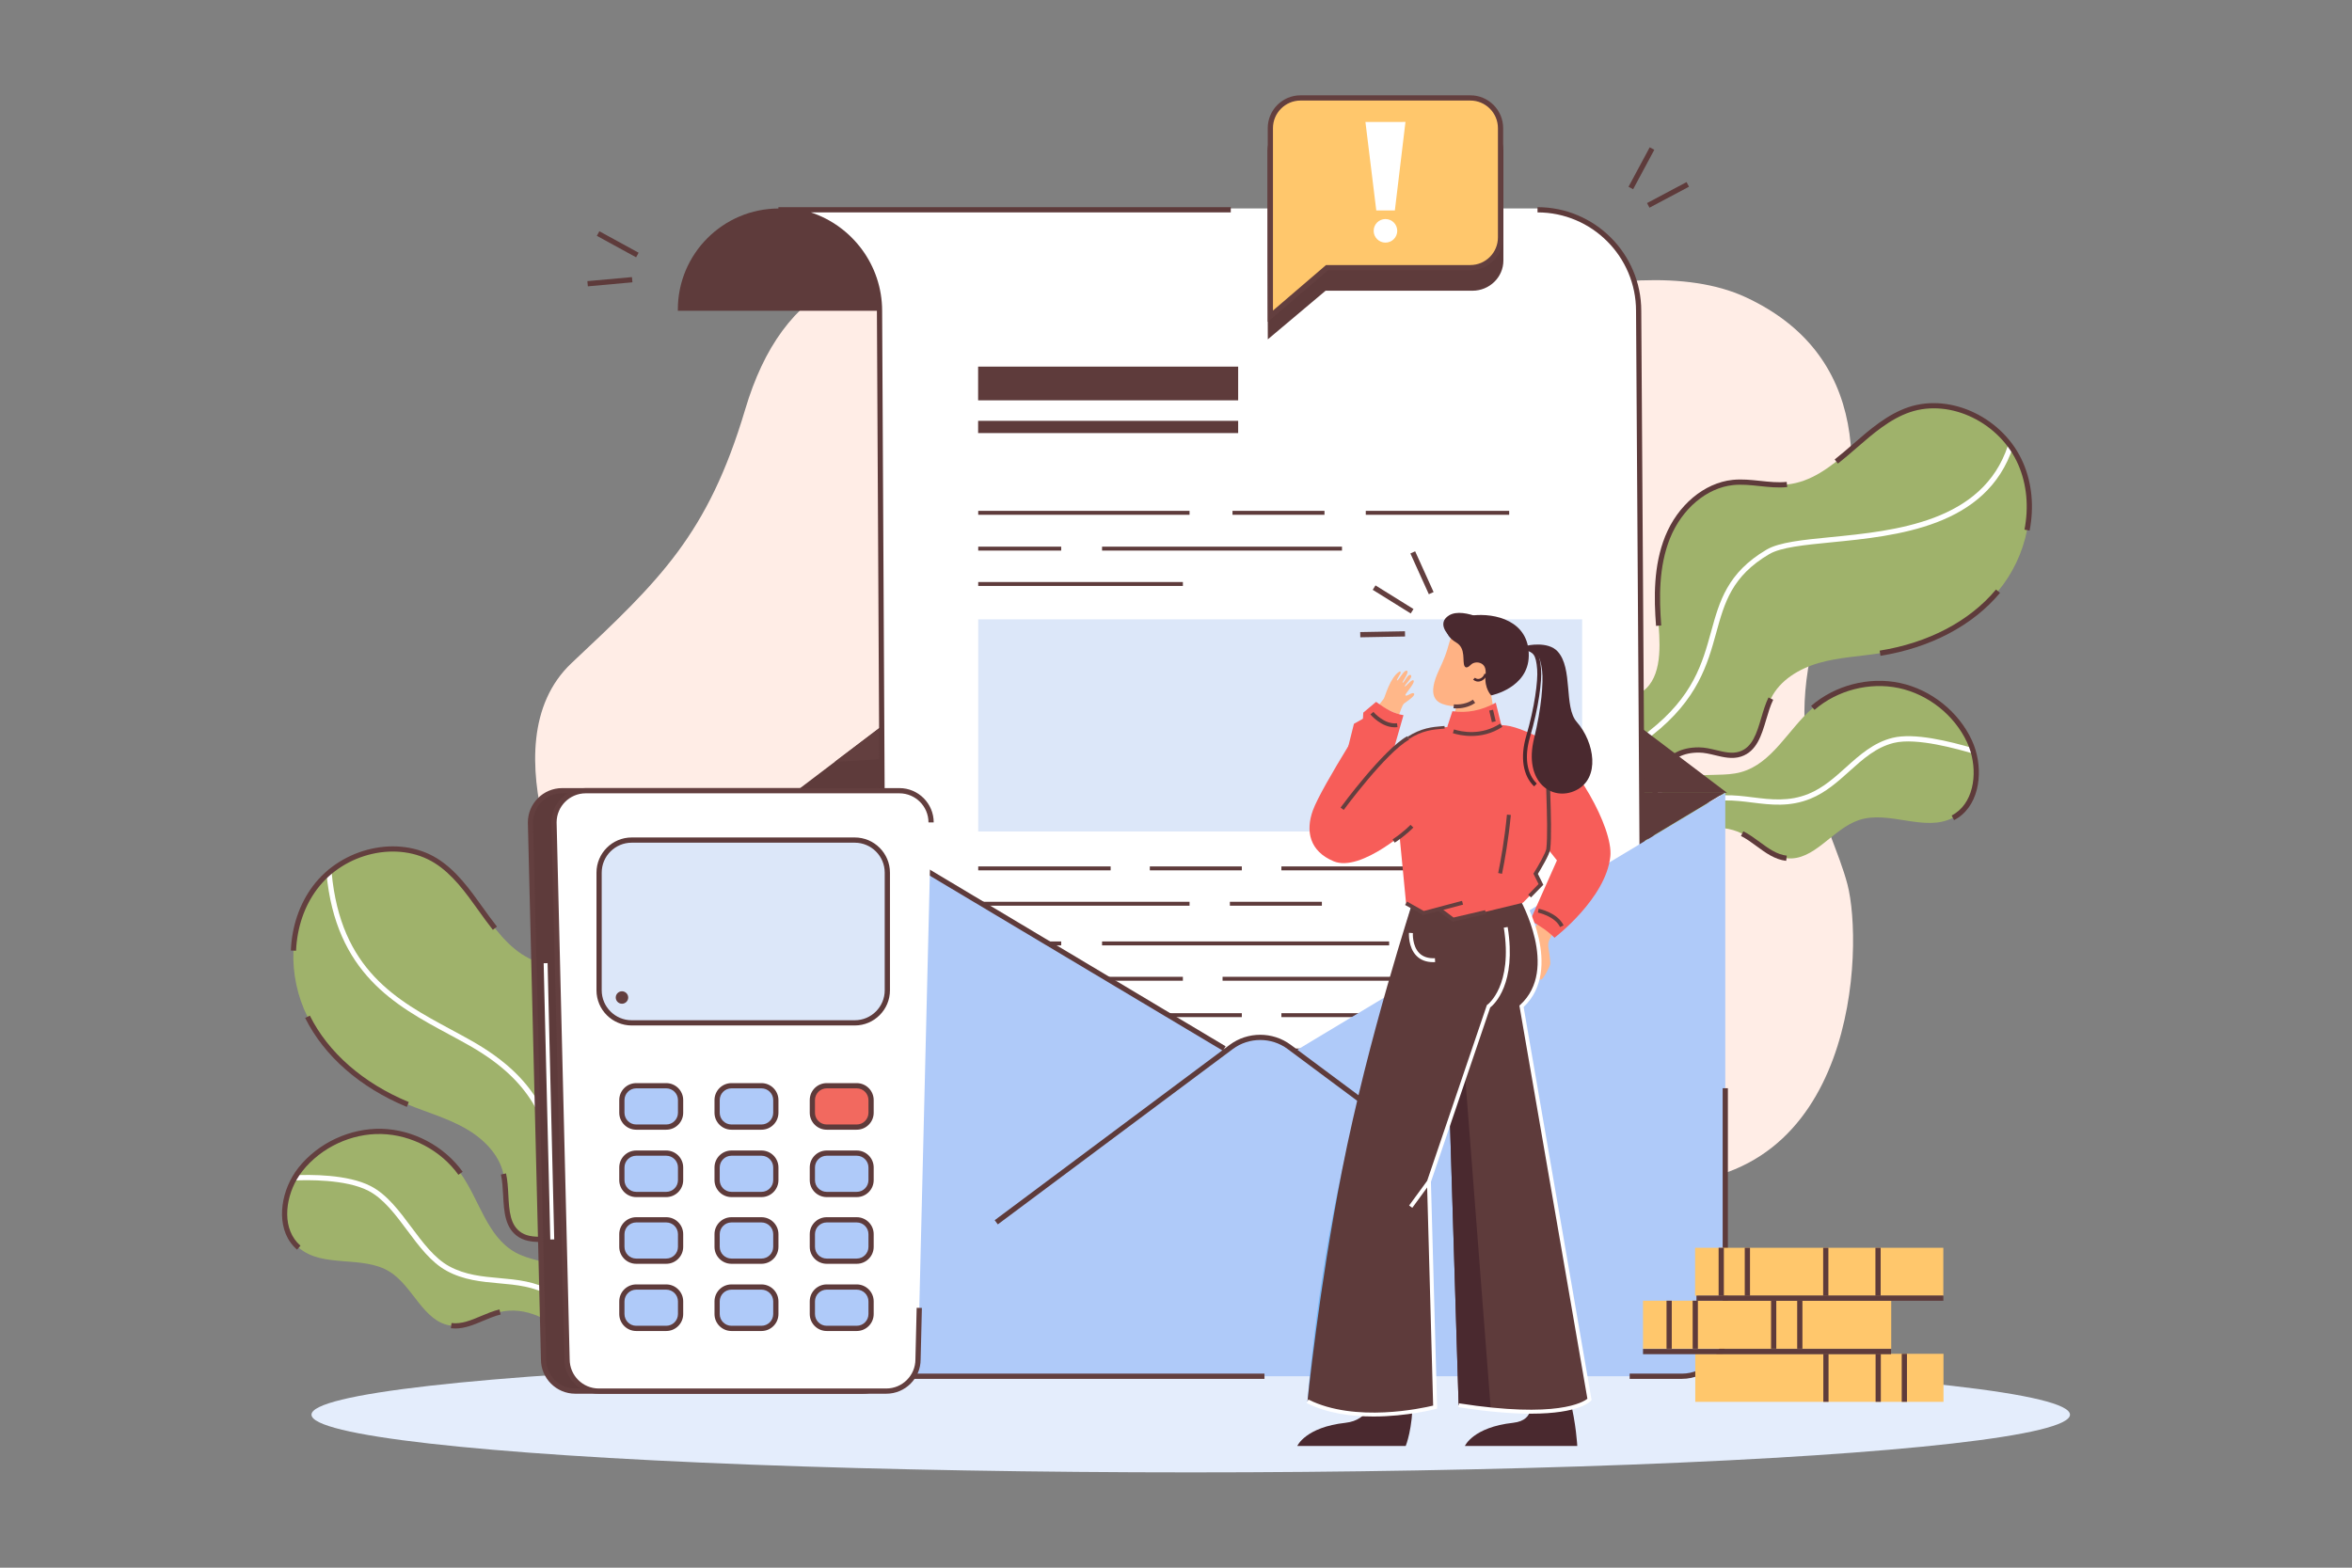 <?xml version="1.0" encoding="UTF-8" standalone="no"?>
<!DOCTYPE svg PUBLIC "-//W3C//DTD SVG 1.1//EN" "http://www.w3.org/Graphics/SVG/1.1/DTD/svg11.dtd">
<svg width="100%" height="100%" viewBox="0 0 900 600" version="1.1" xmlns="http://www.w3.org/2000/svg" xmlns:xlink="http://www.w3.org/1999/xlink" xml:space="preserve" xmlns:serif="http://www.serif.com/" style="fill-rule:evenodd;clip-rule:evenodd;stroke-linejoin:round;stroke-miterlimit:2;">
    <rect x="0" y="0" width="900" height="600" fill="#808080" stroke="none"/>
    <g id="Layer_2">
        <rect x="0" y="0" width="900" height="600" style="fill:white;fill-opacity:0;"/>
    </g>
    <g id="Layer_1">
        <g>
            <path d="M222.852,353.809C222.852,353.809 185.065,285.383 218.767,253.724C252.469,222.064 270.852,204.703 285.15,156.703C299.448,108.703 331.108,93.384 394.427,98.49C457.746,103.596 535.363,130.15 535.363,130.15C535.363,130.15 622.171,92.363 668.129,113.81C714.087,135.257 716.129,181.214 697.746,233.299C679.363,285.384 700.81,315.001 706.937,338.49C713.065,361.979 711.022,454.916 632.384,452.873C553.746,450.83 223.873,357.894 223.873,357.894L222.852,353.809Z" style="fill:rgb(255,237,230);fill-rule:nonzero;"/>
            <g>
                <g>
                    <g>
                        <g>
                            <g>
                                <path d="M234.018,514.303L220.718,516.734C220.35,516.11 219.974,515.498 219.581,514.909C219.011,514.068 218.404,513.254 217.748,512.499C211.231,504.988 201.023,499.86 191.345,502.138C184.981,503.637 179.137,508.151 172.66,507.363C162.055,506.069 158.153,492.347 149.081,486.706C138.749,480.289 123.524,485.482 114.324,477.526C106.957,471.147 107.742,459.424 112.753,450.803C113.433,449.632 114.187,448.528 115.005,447.494C122.363,438.25 134.182,432.725 145.998,433.025C157.814,433.325 169.342,439.442 176.222,449.051C183.484,459.191 186.336,473.348 197.265,479.361C202.544,482.269 208.867,482.658 214.379,485.117C219.118,487.239 223.613,491.755 227.16,497.368C230.026,501.866 232.279,507.076 233.578,512.348C233.739,513.002 233.889,513.656 234.018,514.303Z" style="fill:rgb(159,178,107);fill-rule:nonzero;"/>
                            </g>
                        </g>
                    </g>
                    <g>
                        <g>
                            <g>
                                <path d="M229.725,515.442C229.367,514.841 228.998,514.242 228.612,513.655C227.459,511.859 226.193,510.105 224.844,508.434C220.69,503.291 215.846,499.095 210.446,495.963C204.222,492.352 197.734,491.769 190.865,491.15C184.252,490.556 177.414,489.942 170.903,486.377C164.912,483.106 160.292,476.899 155.823,470.898C151.377,464.924 146.778,458.749 140.968,455.75C132.266,451.25 117.21,451.59 112.801,451.802L112.705,449.804C118.517,449.528 132.992,449.374 141.886,453.973C148.107,457.183 152.845,463.548 157.428,469.703C161.768,475.532 166.256,481.56 171.864,484.622C178.01,487.987 184.636,488.583 191.045,489.159C197.829,489.768 204.844,490.399 211.451,494.232C217.063,497.488 222.093,501.843 226.402,507.177C227.797,508.904 229.105,510.716 230.291,512.564C230.687,513.165 231.071,513.79 231.445,514.417L229.725,515.442Z" style="fill:white;fill-rule:nonzero;"/>
                            </g>
                        </g>
                    </g>
                    <g>
                        <g>
                            <g>
                                <path d="M240.907,432.145C237.975,441.241 235.027,452.697 242.091,459.142C244.993,461.783 249.034,462.864 252.021,465.419C257.092,469.748 257.973,477.404 256.424,483.888C254.501,491.945 251.35,501.121 248.246,509.669C247.973,510.4 247.71,511.129 247.445,511.849L224.456,516.051C224.514,515.369 224.591,514.674 224.677,513.977C224.934,511.988 225.266,509.915 225.623,507.806C226.194,504.367 226.806,500.82 227.161,497.369C228.211,487.042 226.877,477.628 214.827,474.83C209.635,473.624 203.691,475.473 199.139,472.706C191.954,468.326 194.493,457.524 192.658,449.32C190.946,441.622 184.755,435.618 177.888,431.749C171.011,427.883 163.338,425.727 156.048,422.719C139.992,416.078 125.39,404.708 117.667,389.153C109.934,373.6 110.11,353.653 120.507,339.737C130.894,325.822 152.065,320.234 166.799,329.435C182.531,339.256 188.188,362.081 205.7,368.181C212.247,370.461 219.513,369.946 226.043,372.249C236.815,376.064 243.746,387.179 245.436,398.479C247.117,409.784 244.398,421.27 240.907,432.145Z" style="fill:rgb(159,178,107);fill-rule:nonzero;"/>
                            </g>
                        </g>
                    </g>
                    <g>
                        <g>
                            <g>
                                <path d="M234.08,514.11L234.075,512.081C234.044,509.166 234.242,506.129 234.45,502.914C235.094,492.986 235.759,482.722 229.294,476.816C217.771,466.293 214.864,454.976 212.053,444.033C208.3,429.424 204.42,414.317 179.739,400.242C177.111,398.743 174.349,397.255 171.678,395.815C151.413,384.897 128.445,372.522 124.913,334.116L126.904,333.932C130.338,371.271 151.836,382.853 172.626,394.054C175.308,395.499 178.081,396.992 180.73,398.503C206.145,412.998 210.133,428.523 213.989,443.535C216.853,454.684 219.559,465.217 230.642,475.339C237.816,481.892 237.119,492.644 236.445,503.042C236.239,506.219 236.045,509.22 236.074,512.065L236.079,514.107L234.08,514.11Z" style="fill:white;fill-rule:nonzero;"/>
                            </g>
                        </g>
                    </g>
                    <g>
                        <g>
                            <g>
                                <path d="M155.666,423.645C137.819,416.263 124.006,404.172 116.772,389.6L118.563,388.711C125.583,402.849 139.031,414.599 156.431,421.797L155.666,423.645Z" style="fill:rgb(99,63,63);fill-rule:nonzero;"/>
                            </g>
                        </g>
                    </g>
                    <g>
                        <g>
                            <g>
                                <path d="M223.347,517.269L223.459,515.964C223.519,515.271 223.596,514.564 223.683,513.855C223.967,511.658 224.341,509.38 224.636,507.639L224.784,506.744C225.305,503.619 225.843,500.387 226.165,497.267C227.087,488.198 226.435,478.553 214.6,475.804C212.644,475.35 210.489,475.358 208.4,475.358C205.049,475.372 201.597,475.372 198.619,473.561C193.207,470.262 192.86,463.76 192.524,457.472C192.38,454.78 192.232,451.996 191.681,449.539L193.633,449.101C194.219,451.722 194.372,454.59 194.521,457.364C194.843,463.401 195.148,469.102 199.659,471.852C202.156,473.37 205.188,473.377 208.396,473.357C210.597,473.359 212.871,473.348 215.052,473.856C228.476,476.974 229.106,488.114 228.154,497.47C227.826,500.653 227.282,503.916 226.757,507.072L226.608,507.969C226.316,509.694 225.946,511.947 225.667,514.104C225.637,514.345 225.609,514.586 225.582,514.827L246.702,510.967L247.308,509.319C250.047,501.777 253.45,492.036 255.45,483.656C256.793,478.037 256.426,470.495 251.37,466.179C250.008,465.015 248.412,464.175 246.723,463.285C244.896,462.324 243.008,461.33 241.416,459.881L242.763,458.402C244.165,459.678 245.861,460.571 247.655,461.515C249.367,462.416 251.138,463.348 252.67,464.658C258.411,469.559 258.876,477.925 257.396,484.12C255.373,492.598 251.946,502.409 249.186,510.01L248.186,512.729L223.347,517.269Z" style="fill:rgb(99,63,63);fill-rule:nonzero;"/>
                            </g>
                        </g>
                    </g>
                    <g>
                        <g>
                            <g>
                                <path d="M241.859,432.451L239.955,431.84C243.143,421.912 246.169,410.203 244.449,398.63C242.646,386.571 235.292,376.587 225.712,373.194C222.533,372.073 219.062,371.626 215.706,371.194C212.277,370.753 208.731,370.297 205.375,369.128L206.032,367.239C209.193,368.34 212.634,368.782 215.961,369.211C219.421,369.656 222.999,370.116 226.379,371.309C236.648,374.946 244.517,385.554 246.428,398.335C248.207,410.316 245.117,422.305 241.859,432.451Z" style="fill:rgb(99,63,63);fill-rule:nonzero;"/>
                            </g>
                        </g>
                    </g>
                    <g>
                        <g>
                            <g>
                                <path d="M113.288,363.877L111.29,363.789C111.695,354.493 114.605,345.969 119.707,339.14C130.827,324.245 152.635,319.413 167.33,328.588C174.556,333.1 179.704,340.287 184.683,347.238C186.454,349.712 188.286,352.269 190.165,354.633L188.599,355.877C186.689,353.475 184.842,350.897 183.057,348.403C178.191,341.61 173.16,334.586 166.27,330.285C152.421,321.637 131.832,326.241 121.309,340.337C116.449,346.843 113.675,354.982 113.288,363.877Z" style="fill:rgb(99,63,63);fill-rule:nonzero;"/>
                            </g>
                        </g>
                    </g>
                    <g>
                        <g>
                            <g>
                                <path d="M174.18,508.454C173.637,508.454 173.09,508.423 172.538,508.356L172.779,506.37C176.612,506.841 180.245,505.303 184.092,503.679C186.355,502.723 188.694,501.736 191.115,501.165L191.573,503.112C189.317,503.643 187.056,504.597 184.87,505.52C181.448,506.966 177.924,508.454 174.18,508.454Z" style="fill:rgb(99,63,63);fill-rule:nonzero;"/>
                            </g>
                        </g>
                    </g>
                    <g>
                        <g>
                            <g>
                                <path d="M113.669,478.282C105.789,471.459 106.808,459.041 111.888,450.301C112.582,449.107 113.367,447.954 114.22,446.875C121.755,437.408 133.943,431.729 146.023,432.025C158.11,432.333 169.994,438.634 177.035,448.469L175.409,449.633C168.725,440.297 157.445,434.317 145.972,434.025C134.508,433.72 122.937,439.133 115.786,448.118C114.993,449.12 114.263,450.193 113.617,451.306C108.95,459.334 107.919,470.66 114.978,476.771L113.669,478.282Z" style="fill:rgb(99,63,63);fill-rule:nonzero;"/>
                            </g>
                        </g>
                    </g>
                </g>
                <g>
                    <g>
                        <g>
                            <ellipse cx="455.639" cy="541.437" rx="336.447" ry="22.085" style="fill:rgb(228,237,252);"/>
                        </g>
                    </g>
                </g>
                <g>
                    <g>
                        <g>
                            <g>
                                <path d="M622.307,320.977L634.678,326.43C635.181,325.909 635.689,325.4 636.207,324.918C636.957,324.232 637.736,323.581 638.55,323C646.633,317.208 657.753,314.591 666.638,319.054C672.48,321.99 677.115,327.738 683.599,328.476C694.215,329.68 701.196,317.239 711.331,313.86C722.871,310.018 736.473,318.605 747.27,313.003C755.917,308.509 757.876,296.925 755.004,287.375C754.614,286.078 754.137,284.829 753.582,283.634C748.572,272.934 738.36,264.815 726.796,262.362C715.233,259.91 702.6,263.182 693.676,270.931C684.258,279.107 678.196,292.215 666.169,295.525C660.359,297.128 654.118,296.038 648.186,297.149C643.084,298.113 637.663,301.461 632.909,306.097C629.077,309.807 625.675,314.351 623.187,319.177C622.88,319.776 622.583,320.377 622.307,320.977Z" style="fill:rgb(159,178,107);fill-rule:nonzero;"/>
                            </g>
                        </g>
                    </g>
                    <g>
                        <g>
                            <g>
                                <path d="M626.217,323.083L624.785,321.686C625.294,321.164 625.812,320.645 626.345,320.144C627.916,318.632 629.61,317.173 631.37,315.816C636.023,312.226 641.437,309.903 646.674,307.657C647.385,307.351 648.096,307.047 648.807,306.738C656.504,303.394 663.738,304.295 670.73,305.166C677.536,306.014 684.572,306.891 692.094,303.808C697.607,301.549 702.051,297.553 706.349,293.687C711.542,289.017 716.913,284.188 724.191,282.392C732.512,280.331 745.922,283.703 755.282,286.416L754.725,288.337C749.458,286.81 733.432,282.162 724.67,284.333C717.877,286.009 712.927,290.461 707.687,295.174C703.262,299.153 698.686,303.267 692.852,305.659C684.846,308.94 677.545,308.03 670.483,307.151C663.448,306.275 656.801,305.445 649.604,308.572C648.89,308.883 648.176,309.188 647.463,309.495C642.106,311.794 637.045,313.965 632.591,317.4C630.889,318.713 629.25,320.125 627.723,321.593C627.203,322.083 626.706,322.581 626.217,323.083Z" style="fill:white;fill-rule:nonzero;"/>
                            </g>
                        </g>
                    </g>
                    <g>
                        <g>
                            <g>
                                <path d="M634.688,239.466C635.428,248.994 635.634,260.822 627.266,265.45C623.83,267.345 619.649,267.458 616.149,269.249C610.211,272.282 607.576,279.524 607.577,286.191C607.576,294.474 608.51,304.132 609.543,313.166C609.639,313.94 609.725,314.711 609.816,315.472L631.2,324.899C631.302,324.222 631.389,323.529 631.467,322.831C631.679,320.837 631.837,318.743 631.98,316.609C632.223,313.132 632.452,309.539 632.908,306.1C634.285,295.811 637.769,286.965 650.14,287.041C655.47,287.074 660.822,290.253 665.892,288.619C673.897,286.028 673.937,274.931 677.627,267.378C681.08,260.288 688.496,255.886 696.074,253.718C703.661,251.554 711.625,251.24 719.414,250.007C736.573,247.276 753.417,239.609 764.541,226.273C775.674,212.941 780.136,193.499 773.255,177.548C766.383,161.601 747.09,151.25 730.621,156.777C713.038,162.676 702.235,183.563 683.785,185.429C676.888,186.126 669.94,183.938 663.053,184.661C651.69,185.87 642.366,195.071 638.099,205.67C633.841,216.274 633.817,228.077 634.688,239.466Z" style="fill:rgb(159,178,107);fill-rule:nonzero;"/>
                            </g>
                        </g>
                    </g>
                    <g>
                        <g>
                            <g>
                                <path d="M619.488,316.661L617.549,316.177C618.22,313.489 618.769,310.578 619.35,307.495C621.269,297.307 623.445,285.761 631.065,279.765C647.941,266.486 651.414,253.889 654.772,241.708C657.963,230.133 660.977,219.199 675.993,210.357C680.806,207.517 689.96,206.617 700.558,205.575C725.118,203.159 758.756,199.852 768.38,170.425L770.28,171.047C760.251,201.715 725.862,205.096 700.753,207.566C690.391,208.585 681.441,209.465 677.008,212.081C662.69,220.513 659.914,230.581 656.7,242.241C653.417,254.152 649.694,267.653 632.302,281.338C625.273,286.87 623.17,298.024 621.316,307.866C620.728,310.978 620.175,313.918 619.488,316.661Z" style="fill:white;fill-rule:nonzero;"/>
                            </g>
                        </g>
                    </g>
                    <g>
                        <g>
                            <g>
                                <path d="M719.571,250.995L719.257,249.019C737.853,246.059 753.662,237.754 763.775,225.632L765.31,226.913C754.888,239.407 738.644,247.959 719.571,250.995Z" style="fill:rgb(94,59,59);fill-rule:nonzero;"/>
                            </g>
                        </g>
                    </g>
                    <g>
                        <g>
                            <g>
                                <path d="M631.995,326.341L608.891,316.156L608.551,313.288C607.63,305.24 606.575,294.896 606.577,286.19C606.576,279.821 608.97,271.792 615.693,268.358C617.487,267.44 619.426,266.945 621.301,266.466C623.266,265.964 625.121,265.49 626.782,264.574L627.747,266.325C625.863,267.364 623.796,267.892 621.796,268.403C619.946,268.876 618.198,269.322 616.603,270.138C610.684,273.161 608.576,280.412 608.577,286.19C608.575,294.795 609.623,305.065 610.536,313.051L610.743,314.786L630.388,323.446C630.417,323.204 630.446,322.961 630.473,322.717C630.702,320.562 630.866,318.283 630.982,316.54L631.044,315.658C631.267,312.457 631.496,309.147 631.917,305.967C633.159,296.68 636.341,286.038 649.984,286.038L650.145,286.038C652.384,286.052 654.595,286.584 656.734,287.099C659.854,287.85 662.801,288.561 665.585,287.664C670.609,286.038 672.231,280.562 673.946,274.766C674.734,272.103 675.55,269.349 676.728,266.936L678.525,267.814C677.419,270.077 676.629,272.749 675.863,275.334C674.076,281.372 672.227,287.616 666.199,289.567C662.883,290.638 659.517,289.827 656.265,289.044C654.238,288.556 652.14,288.05 650.133,288.038L649.987,288.038C637.958,288.038 635.103,297.229 633.898,306.23C633.485,309.347 633.257,312.626 633.038,315.796L632.977,316.675C632.859,318.434 632.694,320.738 632.46,322.933C632.38,323.649 632.291,324.356 632.188,325.043L631.995,326.341Z" style="fill:rgb(94,59,59);fill-rule:nonzero;"/>
                            </g>
                        </g>
                    </g>
                    <g>
                        <g>
                            <g>
                                <path d="M633.69,239.542C632.878,228.915 632.657,216.537 637.171,205.298C641.998,193.31 652.115,184.82 662.947,183.667C666.511,183.291 670.097,183.676 673.565,184.045C676.902,184.401 680.354,184.77 683.683,184.433L683.884,186.423C680.347,186.78 676.792,186.4 673.353,186.033C669.989,185.674 666.51,185.303 663.157,185.655C653.052,186.73 643.58,194.733 639.026,206.043C634.665,216.9 634.889,228.992 635.683,239.389L633.69,239.542Z" style="fill:rgb(94,59,59);fill-rule:nonzero;"/>
                            </g>
                        </g>
                    </g>
                    <g>
                        <g>
                            <g>
                                <path d="M776.636,203.083L774.673,202.703C776.362,193.962 775.554,185.401 772.338,177.945C765.376,161.79 746.419,152.531 730.941,157.725C723.241,160.308 716.716,165.971 710.407,171.448C708.091,173.459 705.695,175.538 703.279,177.432L702.045,175.858C704.423,173.995 706.799,171.933 709.097,169.938C715.554,164.334 722.23,158.539 730.305,155.829C746.733,150.317 766.82,160.083 774.175,177.153C777.551,184.979 778.401,193.945 776.636,203.083Z" style="fill:rgb(94,59,59);fill-rule:nonzero;"/>
                            </g>
                        </g>
                    </g>
                    <g>
                        <g>
                            <g>
                                <path d="M683.486,329.471C679.121,328.974 675.577,326.369 672.15,323.85C670.238,322.444 668.261,320.991 666.189,319.95L667.087,318.163C669.31,319.28 671.356,320.784 673.334,322.239C676.698,324.712 679.876,327.048 683.712,327.485L683.486,329.471Z" style="fill:rgb(94,59,59);fill-rule:nonzero;"/>
                            </g>
                        </g>
                    </g>
                    <g>
                        <g>
                            <g>
                                <path d="M747.73,313.893L746.808,312.118C755.092,307.812 756.72,296.558 754.045,287.666C753.675,286.432 753.213,285.218 752.674,284.058C747.807,273.662 737.811,265.723 726.589,263.343C715.357,260.964 703.001,264.161 694.331,271.689L693.02,270.179C702.153,262.248 715.173,258.877 727.002,261.387C738.825,263.894 749.356,272.258 754.485,283.213C755.066,284.461 755.561,285.765 755.96,287.09C758.873,296.77 756.98,309.085 747.73,313.893Z" style="fill:rgb(94,59,59);fill-rule:nonzero;"/>
                            </g>
                        </g>
                    </g>
                </g>
                <g>
                    <g>
                        <g>
                            <g>
                                <path d="M659.963,303.394L482.222,410.14L304.702,303.423L659.963,303.394Z" style="fill:rgb(94,59,59);fill-rule:nonzero;"/>
                            </g>
                        </g>
                    </g>
                    <g>
                        <g>
                            <g>
                                <g>
                                    <path d="M660.85,303.426L493.02,176.415C486.547,171.516 477.677,171.521 471.209,176.428L303.815,303.426L660.85,303.426Z" style="fill:rgb(94,59,59);fill-rule:nonzero;"/>
                                </g>
                            </g>
                        </g>
                        <g>
                            <g>
                                <g>
                                    <path d="M622.368,274.303L493.02,176.415C486.547,171.516 477.677,171.521 471.209,176.428L319.442,291.57L622.368,274.303Z" style="fill:rgb(99,63,63);fill-rule:nonzero;"/>
                                </g>
                            </g>
                        </g>
                    </g>
                    <g>
                        <g>
                            <g>
                                <g>
                                    <path d="M336.772,118.944L336.772,118.484C336.772,97.113 319.442,79.792 298.071,79.792C276.709,79.792 259.379,97.113 259.379,118.484L259.379,118.944L336.772,118.944Z" style="fill:rgb(94,59,59);fill-rule:nonzero;"/>
                                </g>
                            </g>
                        </g>
                        <g>
                            <g>
                                <g>
                                    <path d="M637.723,500.071L377.175,500.071C355.804,500.071 338.474,482.741 338.474,461.37L336.679,118.481C336.679,97.11 319.349,79.78 297.978,79.78L588.463,79.78C609.834,79.78 627.164,97.11 627.164,118.481L628.968,399.187L628.959,399.187L628.959,461.371C628.959,482.741 616.351,500.071 637.723,500.071Z" style="fill:white;fill-rule:nonzero;"/>
                                </g>
                            </g>
                        </g>
                        <g>
                            <g>
                                <g>
                                    <g>
                                        <g>
                                            <g>
                                                <rect x="374.32" y="416.513" width="31.748" height="1.5" style="fill:rgb(94,59,59);"/>
                                            </g>
                                        </g>
                                    </g>
                                </g>
                                <g>
                                    <g>
                                        <g>
                                            <g>
                                                <rect x="421.711" y="416.513" width="109.848" height="1.5" style="fill:rgb(94,59,59);"/>
                                            </g>
                                        </g>
                                    </g>
                                </g>
                                <g>
                                    <g>
                                        <g>
                                            <g>
                                                <rect x="374.32" y="209.225" width="31.748" height="1.5" style="fill:rgb(94,59,59);"/>
                                            </g>
                                        </g>
                                    </g>
                                </g>
                                <g>
                                    <g>
                                        <g>
                                            <g>
                                                <rect x="421.711" y="209.225" width="91.806" height="1.5" style="fill:rgb(94,59,59);"/>
                                            </g>
                                        </g>
                                    </g>
                                </g>
                                <g>
                                    <g>
                                        <g>
                                            <g>
                                                <rect x="374.32" y="222.757" width="78.313" height="1.5" style="fill:rgb(94,59,59);"/>
                                            </g>
                                        </g>
                                    </g>
                                </g>
                                <g>
                                    <g>
                                        <g>
                                            <g>
                                                <rect x="374.32" y="360.322" width="31.748" height="1.5" style="fill:rgb(94,59,59);"/>
                                            </g>
                                        </g>
                                    </g>
                                </g>
                                <g>
                                    <g>
                                        <g>
                                            <g>
                                                <rect x="421.711" y="360.322" width="109.848" height="1.5" style="fill:rgb(94,59,59);"/>
                                            </g>
                                        </g>
                                    </g>
                                </g>
                                <g>
                                    <g>
                                        <g>
                                            <g>
                                                <rect x="374.32" y="373.853" width="78.313" height="1.5" style="fill:rgb(94,59,59);"/>
                                            </g>
                                        </g>
                                    </g>
                                </g>
                                <g>
                                    <g>
                                        <g>
                                            <g>
                                                <rect x="467.816" y="373.853" width="98.159" height="1.5" style="fill:rgb(94,59,59);"/>
                                            </g>
                                        </g>
                                    </g>
                                </g>
                                <g>
                                    <g>
                                        <g>
                                            <g>
                                                <rect x="374.32" y="331.607" width="50.673" height="1.5" style="fill:rgb(94,59,59);"/>
                                            </g>
                                        </g>
                                    </g>
                                </g>
                                <g>
                                    <g>
                                        <g>
                                            <g>
                                                <rect x="374.32" y="345.139" width="80.865" height="1.5" style="fill:rgb(94,59,59);"/>
                                            </g>
                                        </g>
                                    </g>
                                </g>
                                <g>
                                    <g>
                                        <g>
                                            <g>
                                                <rect x="470.618" y="345.139" width="35.202" height="1.5" style="fill:rgb(94,59,59);"/>
                                            </g>
                                        </g>
                                    </g>
                                </g>
                                <g>
                                    <g>
                                        <g>
                                            <g>
                                                <rect x="374.32" y="195.522" width="80.865" height="1.5" style="fill:rgb(94,59,59);"/>
                                            </g>
                                        </g>
                                    </g>
                                </g>
                                <g>
                                    <g>
                                        <g>
                                            <g>
                                                <rect x="471.618" y="195.522" width="35.202" height="1.5" style="fill:rgb(94,59,59);"/>
                                            </g>
                                        </g>
                                    </g>
                                </g>
                                <g>
                                    <g>
                                        <g>
                                            <g>
                                                <rect x="439.984" y="331.607" width="35.202" height="1.5" style="fill:rgb(94,59,59);"/>
                                            </g>
                                        </g>
                                    </g>
                                </g>
                                <g>
                                    <g>
                                        <g>
                                            <g>
                                                <rect x="490.33" y="331.607" width="87.967" height="1.5" style="fill:rgb(94,59,59);"/>
                                            </g>
                                        </g>
                                    </g>
                                </g>
                                <g>
                                    <g>
                                        <g>
                                            <g>
                                                <rect x="374.32" y="387.777" width="50.673" height="1.5" style="fill:rgb(94,59,59);"/>
                                            </g>
                                        </g>
                                    </g>
                                </g>
                                <g>
                                    <g>
                                        <g>
                                            <g>
                                                <rect x="374.32" y="401.309" width="80.865" height="1.5" style="fill:rgb(94,59,59);"/>
                                            </g>
                                        </g>
                                    </g>
                                </g>
                                <g>
                                    <g>
                                        <g>
                                            <g>
                                                <rect x="470.618" y="401.309" width="35.202" height="1.5" style="fill:rgb(94,59,59);"/>
                                            </g>
                                        </g>
                                    </g>
                                </g>
                                <g>
                                    <g>
                                        <g>
                                            <g>
                                                <rect x="439.984" y="387.777" width="35.202" height="1.5" style="fill:rgb(94,59,59);"/>
                                            </g>
                                        </g>
                                    </g>
                                </g>
                                <g>
                                    <g>
                                        <g>
                                            <g>
                                                <rect x="490.33" y="387.777" width="87.967" height="1.5" style="fill:rgb(94,59,59);"/>
                                            </g>
                                        </g>
                                    </g>
                                </g>
                                <g>
                                    <g>
                                        <g>
                                            <g>
                                                <rect x="522.618" y="195.522" width="54.878" height="1.5" style="fill:rgb(94,59,59);"/>
                                            </g>
                                        </g>
                                    </g>
                                </g>
                            </g>
                            <g>
                                <g>
                                    <g>
                                        <g>
                                            <rect x="374.282" y="140.319" width="99.503" height="12.899" style="fill:rgb(94,59,59);"/>
                                        </g>
                                    </g>
                                </g>
                                <g>
                                    <g>
                                        <g>
                                            <rect x="374.282" y="161.068" width="99.503" height="4.683" style="fill:rgb(94,59,59);"/>
                                        </g>
                                    </g>
                                </g>
                            </g>
                            <g>
                                <g>
                                    <g>
                                        <rect x="374.321" y="237.039" width="231.098" height="81.191" style="fill:rgb(220,231,249);"/>
                                    </g>
                                </g>
                            </g>
                        </g>
                        <g>
                            <g>
                                <g>
                                    <path d="M627.841,399.704L626.036,118.997C626.036,98.202 609.123,81.29 588.335,81.29L588.335,79.29C610.227,79.29 628.036,97.1 628.036,118.991L629.841,399.69L627.841,399.704Z" style="fill:rgb(94,59,59);fill-rule:nonzero;"/>
                                </g>
                            </g>
                        </g>
                        <g>
                            <g>
                                <g>
                                    <path d="M378.6,501.467L377.047,501.467C355.156,501.467 337.346,483.709 337.346,461.881L335.551,118.997C335.551,98.203 318.638,81.29 297.85,81.29L297.85,79.29L470.958,79.29L470.958,81.29L310.303,81.29C326.114,86.525 337.552,101.448 337.552,118.991L339.347,461.876C339.347,482.606 356.26,499.467 377.048,499.467L378.601,499.467C401.963,499.467 411.162,478.854 414.764,461.562L416.722,461.97C411.338,487.809 398.156,501.467 378.6,501.467Z" style="fill:rgb(94,59,59);fill-rule:nonzero;"/>
                                </g>
                            </g>
                        </g>
                        <g>
                            <g transform="matrix(0.48,-0.877,0.877,0.48,41.068,255.953)">
                                <g>
                                    <g>
                                        <g>
                                            <rect x="235.339" y="84.787" width="2" height="17.127" style="fill:rgb(94,59,59);"/>
                                        </g>
                                    </g>
                                </g>
                            </g>
                            <g transform="matrix(0.996,-0.09,0.09,0.996,-8.746,21.4)">
                                <g>
                                    <g>
                                        <g>
                                            <rect x="224.791" y="106.855" width="17.127" height="2" style="fill:rgb(94,59,59);"/>
                                        </g>
                                    </g>
                                </g>
                            </g>
                        </g>
                    </g>
                    <g>
                        <g>
                            <g>
                                <path d="M660.184,303.423L660.184,509.763C660.184,519.133 652.744,526.729 643.566,526.729L321.319,526.729C312.141,526.729 304.701,519.133 304.701,509.763L304.701,303.423L482.442,410.169L660.184,303.423Z" style="fill:rgb(175,202,249);fill-rule:nonzero;"/>
                            </g>
                        </g>
                    </g>
                    <g>
                        <g>
                            <g>
                                <g>
                                    <g>
                                        <path d="M545.815,439.777L493.307,400.685C486.727,395.786 477.711,395.792 471.136,400.698L338.937,499.365L545.815,439.777Z" style="fill:rgb(175,202,249);fill-rule:nonzero;"/>
                                    </g>
                                </g>
                            </g>
                            <g>
                                <g>
                                    <g>
                                        <path d="M381.818,468.609L380.622,467.005L470.539,399.896C477.414,394.764 487.022,394.757 493.905,399.882L546.412,438.974L545.218,440.577L492.711,401.485C486.531,396.885 477.906,396.89 471.735,401.499L381.818,468.609Z" style="fill:rgb(94,59,59);fill-rule:nonzero;"/>
                                    </g>
                                </g>
                            </g>
                        </g>
                        <g>
                            <g>
                                <g>
                                    <path d="M483.852,527.729L321.319,527.729C311.605,527.729 303.701,519.669 303.701,509.763L303.701,382.99L305.701,382.99L305.701,509.763C305.701,518.567 312.707,525.729 321.319,525.729L483.852,525.729L483.852,527.729Z" style="fill:rgb(99,63,63);fill-rule:nonzero;"/>
                                </g>
                            </g>
                        </g>
                        <g>
                            <g>
                                <g>
                                    <path d="M643.566,527.729L623.596,527.729L623.596,525.729L643.566,525.729C652.178,525.729 659.184,518.567 659.184,509.763L659.184,416.491L661.184,416.491L661.184,509.763C661.184,519.67 653.281,527.729 643.566,527.729Z" style="fill:rgb(94,59,59);fill-rule:nonzero;"/>
                                </g>
                            </g>
                        </g>
                        <g>
                            <g>
                                <g>
                                    <path d="M467.956,402.156L305.624,305.185L305.624,356.469L303.624,356.469L303.624,301.662L468.982,400.439L467.956,402.156Z" style="fill:rgb(94,59,59);fill-rule:nonzero;"/>
                                </g>
                            </g>
                        </g>
                    </g>
                </g>
                <g>
                    <g>
                        <g>
                            <g>
                                <g>
                                    <g>
                                        <path d="M485.017,57.877L485.017,99.699C485.017,106.088 485.131,129.875 485.131,129.875L507.237,111.269L563.423,111.269C569.97,111.269 575.277,106.089 575.277,99.7L575.277,57.877C575.277,51.488 569.969,46.308 563.423,46.308L496.862,46.308C490.325,46.308 485.017,51.488 485.017,57.877Z" style="fill:rgb(94,59,59);fill-rule:nonzero;"/>
                                    </g>
                                </g>
                            </g>
                        </g>
                    </g>
                    <g>
                        <g>
                            <g>
                                <g>
                                    <g>
                                        <path d="M486.103,49.047L486.103,90.869C486.103,97.258 486.214,121.044 486.214,121.044L507.788,102.438L562.623,102.438C569.012,102.438 574.192,97.258 574.192,90.869L574.192,49.047C574.192,42.658 569.012,37.478 562.623,37.478L497.663,37.478C491.283,37.478 486.103,42.658 486.103,49.047Z" style="fill:rgb(255,199,108);fill-rule:nonzero;"/>
                                    </g>
                                </g>
                            </g>
                            <g>
                                <g>
                                    <g>
                                        <g>
                                            <g>
                                                <g>
                                                    <g>
                                                        <path d="M526.639,80.553L533.746,80.543L537.807,46.667L522.488,46.687L526.639,80.553Z" style="fill:white;fill-rule:nonzero;"/>
                                                    </g>
                                                </g>
                                            </g>
                                        </g>
                                    </g>
                                </g>
                                <g>
                                    <g>
                                        <g>
                                            <path d="M534.658,88.345C534.658,90.836 532.638,92.856 530.147,92.856C527.656,92.856 525.636,90.836 525.636,88.345C525.636,85.854 527.656,83.834 530.147,83.834C532.638,83.834 534.658,85.854 534.658,88.345Z" style="fill:white;fill-rule:nonzero;"/>
                                        </g>
                                    </g>
                                </g>
                            </g>
                        </g>
                        <g>
                            <g>
                                <g>
                                    <path d="M485.103,123.22L485.103,49.047C485.103,42.116 490.737,36.478 497.663,36.478L562.623,36.478C569.554,36.478 575.192,42.117 575.192,49.047L575.192,90.869C575.192,97.8 569.553,103.438 562.623,103.438L508.158,103.438L485.103,123.22ZM497.662,38.478C491.839,38.478 487.102,43.219 487.102,49.047L487.102,118.868L507.417,101.438L562.622,101.438C568.45,101.438 573.191,96.697 573.191,90.869L573.191,49.047C573.191,43.219 568.45,38.478 562.622,38.478L497.662,38.478Z" style="fill:rgb(99,63,63);fill-rule:nonzero;"/>
                                </g>
                            </g>
                        </g>
                    </g>
                </g>
                <g>
                    <g transform="matrix(0.883,-0.469,0.469,0.883,39.445,308.01)">
                        <g>
                            <g>
                                <g>
                                    <rect x="629.896" y="73.767" width="17.126" height="2" style="fill:rgb(94,59,59);"/>
                                </g>
                            </g>
                        </g>
                    </g>
                    <g transform="matrix(0.473,-0.881,0.881,0.473,274.408,587.253)">
                        <g>
                            <g>
                                <g>
                                    <rect x="619.424" y="63.297" width="17.127" height="1.999" style="fill:rgb(94,59,59);"/>
                                </g>
                            </g>
                        </g>
                    </g>
                </g>
                <g>
                    <g>
                        <g>
                            <g>
                                <g>
                                    <path d="M587.016,355.5L589.898,351.253L595.515,354.913L593.082,359.267C592.561,360.2 592.342,361.271 592.457,362.333C592.457,362.333 593.319,367.756 593.217,368.871C593.132,369.807 590.749,374.403 589.898,374.829C589.316,375.12 588.366,374.488 588.366,374.488C588.366,374.488 590.153,365.552 589.132,363.765C588.714,363.033 587.953,362.002 587.2,361.038C585.942,359.427 585.868,357.19 587.016,355.5Z" style="fill:rgb(255,183,137);fill-rule:nonzero;"/>
                                </g>
                            </g>
                        </g>
                        <g>
                            <g>
                                <g>
                                    <path d="M550.063,280.142L555.092,278.307L559.349,263.102L570.103,263.156L572.792,279.083L580.135,280.912C580.135,280.912 575.068,288.711 564.727,288.711C551.983,288.71 550.063,280.142 550.063,280.142Z" style="fill:rgb(255,178,132);fill-rule:nonzero;"/>
                                </g>
                            </g>
                        </g>
                        <g>
                            <g>
                                <g>
                                    <path d="M567.693,267.766C563.679,270.754 556.837,270.716 553.33,269.842C549.625,268.918 545.773,266.628 550.822,256.039C554.299,248.748 554.004,246.837 555.437,243.575C556.379,241.432 558.758,239.939 563.133,240.368C570.543,241.094 580.802,258.011 567.693,267.766Z" style="fill:rgb(255,178,132);fill-rule:nonzero;"/>
                                </g>
                            </g>
                        </g>
                        <g>
                            <g>
                                <g>
                                    <path d="M594.841,358.897C594.841,358.897 614.535,343.889 616.195,327.763C617.342,316.619 602.266,290.746 591.24,283.654C587.658,281.35 580.243,278.057 576.253,277.661C569.982,277.039 564.299,276.912 552.784,278.344C548.36,278.895 545.724,278.135 538.821,282.439C529.977,287.954 513.573,309.539 513.573,309.539L539.56,319.461L577.897,306.827L595.769,329.295L585.556,352.274C588.953,354.131 592.128,356.244 594.841,358.897Z" style="fill:rgb(247,93,89);fill-rule:nonzero;"/>
                                </g>
                            </g>
                        </g>
                        <g>
                            <g>
                                <g>
                                    <path d="M540.549,535.372C540.651,546.738 537.903,553.41 537.903,553.41L496.414,553.41C496.414,553.41 499.502,546.243 514.868,544.545C524.095,543.526 525.147,535.372 525.147,535.372L540.549,535.372Z" style="fill:rgb(74,41,47);fill-rule:nonzero;"/>
                                </g>
                            </g>
                        </g>
                        <g>
                            <g>
                                <g>
                                    <path d="M600.698,535.372C603.141,544.885 603.548,553.41 603.548,553.41L560.55,553.41C560.55,553.41 563.638,546.243 579.004,544.545C588.231,543.526 585.297,535.372 585.297,535.372L600.698,535.372Z" style="fill:rgb(74,41,47);fill-rule:nonzero;"/>
                                </g>
                            </g>
                        </g>
                        <g>
                            <g>
                                <g>
                                    <path d="M568.384,344.446C576.061,344.583 582.211,343.722 582.211,343.722C582.211,343.722 597.884,370.871 582.211,385.14L608.229,535.604C608.229,535.604 600.901,544.499 558.158,537.828L554.53,419.609L568.384,344.446Z" style="fill:rgb(94,59,59);fill-rule:nonzero;"/>
                                </g>
                            </g>
                        </g>
                        <g>
                            <g>
                                <g>
                                    <path d="M570.454,539.434C566.724,539.054 562.634,538.524 558.154,537.824L554.524,419.604L555.144,416.214L560.534,410.484L570.454,539.434Z" style="fill:rgb(74,41,47);fill-rule:nonzero;"/>
                                </g>
                            </g>
                        </g>
                        <g>
                            <g>
                                <g>
                                    <path d="M561.857,348.817C561.857,348.817 540.653,344.046 540.653,344.74C540.653,345.323 524.606,398.034 513.527,448.01C503.49,493.284 500.317,536.314 500.317,536.314C520.264,546.321 549.167,538.538 549.167,538.538L546.795,452.225L569.592,385.139C569.592,385.139 583.026,375.873 573.663,343.998L561.857,348.817Z" style="fill:rgb(119,182,243);fill-rule:nonzero;"/>
                                </g>
                            </g>
                        </g>
                        <g transform="matrix(0.211,-0.978,0.978,0.211,65.274,854.103)">
                            <g>
                                <g>
                                    <rect x="527.905" y="386.122" width="67.496" height="1" style="fill:white;"/>
                                </g>
                            </g>
                        </g>
                        <g>
                            <g>
                                <g>
                                    <path d="M585.792,541.059C578.779,541.059 569.716,540.392 558.042,538.57L558.272,537.088C595.947,542.969 605.862,536.612 607.42,535.334L581.4,384.863L581.705,384.586C596.747,370.891 581.714,344.363 581.561,344.097L582.86,343.347C583.019,343.622 598.452,370.834 583.019,385.414L609.026,535.815L608.807,536.081C608.582,536.354 604.415,541.059 585.792,541.059Z" style="fill:white;fill-rule:nonzero;"/>
                                </g>
                            </g>
                        </g>
                        <g>
                            <g>
                                <g>
                                    <path d="M540.653,344.74C540.653,345.323 523.642,396.445 513.527,448.01C504.6,493.516 500.317,536.314 500.317,536.314C520.264,546.321 549.167,538.538 549.167,538.538L546.795,452.225L569.592,385.139C569.592,385.139 584.258,374.813 574.895,342.938C574.894,342.938 540.653,344.045 540.653,344.74Z" style="fill:rgb(94,59,59);fill-rule:nonzero;"/>
                                </g>
                            </g>
                        </g>
                        <g>
                            <g>
                                <g>
                                    <path d="M525.555,542.138C517.16,542.139 507.858,540.938 499.979,536.985L500.652,535.645C518.582,544.639 544.259,538.964 548.4,537.958L546.041,452.112L546.085,451.985L568.962,384.664L569.166,384.523C569.263,384.455 579.006,377.342 575.436,355.037L576.916,354.801C580.401,376.576 571.747,384.412 570.227,385.603L547.548,452.341L549.933,539.11L549.362,539.264C549.185,539.31 538.439,542.138 525.555,542.138Z" style="fill:white;fill-rule:nonzero;"/>
                                </g>
                            </g>
                        </g>
                        <g>
                            <g>
                                <g>
                                    <g>
                                        <g>
                                            <path d="M535.349,273.59C535.659,272.713 536.559,269.854 537.249,269.275C537.888,268.738 541.733,266.328 541.111,265.483C540.458,264.597 538.183,266.858 537.777,266.076C537.526,265.594 541.91,261.08 540.817,260.377C540.099,259.916 537.827,263.055 537.532,262.677C537.258,262.326 540.873,259.128 539.839,258.391C538.755,257.619 537.166,261.668 536.684,261.284C536.445,261.094 539.314,257.334 538.456,256.754C537.308,255.979 535.121,260.722 534.571,260.413C534.301,260.262 535.371,258.752 535.892,257.761C536.181,257.212 535.786,256.846 535.438,257.066C531.83,259.343 529.947,266.887 529.483,267.454C528.793,268.297 528.137,269.14 527.513,269.983L535.349,273.59Z" style="fill:rgb(255,183,137);fill-rule:nonzero;"/>
                                        </g>
                                    </g>
                                </g>
                            </g>
                        </g>
                        <g>
                            <g>
                                <g>
                                    <path d="M538.035,345.703L544.706,349.466L550.578,347.849L556.025,351.977L582.748,345.509L589.642,338.488L587.621,334.424L592.451,324.956C592.451,324.956 592.186,306.751 591.565,299.84L534.582,309.9L538.035,345.703Z" style="fill:rgb(247,93,89);fill-rule:nonzero;"/>
                                </g>
                            </g>
                        </g>
                        <g>
                            <g>
                                <g>
                                    <path d="M574.758,334.435L573.287,334.134C574.317,329.086 575.735,321.108 576.64,311.773L578.132,311.918C577.221,321.317 575.794,329.351 574.758,334.435Z" style="fill:rgb(99,63,63);fill-rule:nonzero;"/>
                                </g>
                            </g>
                        </g>
                        <g>
                            <g>
                                <g>
                                    <path d="M556.282,279.43L540.281,316.2C540.281,316.2 520.979,334.093 510.323,329.636C501.091,325.774 499.518,318.095 502.372,310.176C505.727,300.87 526.578,268.615 526.578,268.615C530.065,271.247 533.554,273.208 537.046,273.721L528.168,304.658L556.282,279.43Z" style="fill:rgb(247,93,89);fill-rule:nonzero;"/>
                                </g>
                            </g>
                        </g>
                        <g>
                            <g>
                                <g>
                                    <path d="M585.84,343.478L584.764,342.433L588.735,338.346L586.764,334.382L586.985,334.028C588.722,331.231 591.541,326.271 591.707,324.868C592.233,320.409 591.954,311.362 591.751,304.756C591.694,302.918 591.643,301.241 591.613,299.856L593.113,299.825C593.142,301.205 593.193,302.878 593.25,304.71C593.455,311.362 593.736,320.474 593.197,325.044C592.961,327.039 589.475,332.838 588.479,334.463L590.551,338.63L585.84,343.478Z" style="fill:rgb(99,63,63);fill-rule:nonzero;"/>
                                </g>
                            </g>
                        </g>
                        <g>
                            <g>
                                <g>
                                    <path d="M514.178,309.984L512.969,309.095C513.632,308.194 529.304,286.943 538.453,281.786L539.189,283.093C530.321,288.092 514.338,309.766 514.178,309.984Z" style="fill:rgb(99,63,63);fill-rule:nonzero;"/>
                                </g>
                            </g>
                        </g>
                        <g>
                            <g>
                                <g>
                                    <path d="M539.089,282.862L538.553,282.018C543.97,278.579 548.033,278.24 551.964,277.912L552.741,277.847L552.827,278.843L552.047,278.909C548.238,279.227 544.298,279.555 539.089,282.862Z" style="fill:rgb(99,63,63);fill-rule:nonzero;"/>
                                </g>
                            </g>
                        </g>
                        <g>
                            <g>
                                <g>
                                    <path d="M533.694,322.516L532.871,321.262C537.024,318.536 539.709,315.714 539.736,315.686L540.827,316.715C540.713,316.835 538.002,319.688 533.694,322.516Z" style="fill:rgb(99,63,63);fill-rule:nonzero;"/>
                                </g>
                            </g>
                        </g>
                        <g>
                            <g>
                                <g>
                                    <path d="M563.274,235.557C572.169,234.511 585.187,237.597 584.99,251.016C584.809,263.347 570.621,266.146 570.621,266.146C570.621,266.146 567.898,263.595 568.451,258.252C568.643,256.401 568.369,254.741 566.813,253.933C565.523,253.263 563.812,253.426 562.784,254.453C562.01,255.226 560.961,255.949 560.409,254.93C559.468,253.192 561.061,248.197 557.296,245.953C554.619,244.357 553.59,242.591 553.551,241.201C553.472,238.445 556.451,236.359 563.274,235.557Z" style="fill:rgb(74,41,47);fill-rule:nonzero;"/>
                                </g>
                            </g>
                        </g>
                        <g>
                            <g>
                                <g>
                                    <path d="M565.626,260.865C564.48,260.865 563.734,260.136 563.693,260.095L564.397,259.385C564.432,259.419 565.272,260.213 566.455,259.67C567.728,259.087 568.015,257.896 568.026,257.845L569.003,258.06C568.988,258.13 568.61,259.781 566.871,260.579C566.42,260.787 566.001,260.865 565.626,260.865Z" style="fill:rgb(74,41,47);fill-rule:nonzero;"/>
                                </g>
                            </g>
                        </g>
                        <g>
                            <g>
                                <g>
                                    <path d="M557.383,271.126C556.669,271.126 556.214,271.067 556.158,271.06L556.359,269.574C556.401,269.579 560.338,270.07 563.619,267.786L564.476,269.018C561.868,270.832 558.978,271.126 557.383,271.126Z" style="fill:rgb(99,63,63);fill-rule:nonzero;"/>
                                </g>
                            </g>
                        </g>
                        <g>
                            <g>
                                <g>
                                    <path d="M584.274,247.109C584.274,247.109 592.251,245.253 596.006,249.302C602.012,255.781 598.327,270.61 603.355,276.318C610.145,284.026 612.505,297.871 603.004,302.494C594.016,306.867 582.881,299.45 587.021,282.599C589.871,270.999 590.605,261.006 590.097,256.788C589.276,249.98 587.652,249.813 584.462,248.754L584.274,247.109Z" style="fill:rgb(74,41,47);fill-rule:nonzero;"/>
                                </g>
                            </g>
                        </g>
                        <g>
                            <g>
                                <g>
                                    <path d="M553.812,278.147L555.769,272.19C561.295,273.04 566.827,271.944 572.365,268.956L574.493,277.552C574.493,277.551 560.791,281.381 553.812,278.147Z" style="fill:rgb(247,93,89);fill-rule:nonzero;"/>
                                </g>
                            </g>
                        </g>
                        <g>
                            <g>
                                <g>
                                    <path d="M587.032,300.975C582.732,296.843 581.635,289.8 584.023,281.652C587.208,270.781 588.54,260.655 588.207,256.27C587.751,250.269 586.623,249.845 583.898,248.823L583.412,248.639L583.947,247.238L584.424,247.418C587.632,248.622 589.197,249.496 589.702,256.156C590.034,260.537 588.848,270.516 585.462,282.074C583.237,289.668 584.188,296.163 588.07,299.893L587.032,300.975Z" style="fill:rgb(74,41,47);fill-rule:nonzero;"/>
                                </g>
                            </g>
                        </g>
                        <g>
                            <g>
                                <g>
                                    <path d="M556.153,244.487C554.153,243.508 549.578,238.551 554.472,235.53C560.235,231.972 572.578,239.466 572.578,239.466L556.153,244.487Z" style="fill:rgb(74,41,47);fill-rule:nonzero;"/>
                                </g>
                            </g>
                        </g>
                        <g>
                            <g>
                                <g>
                                    <path d="M544.603,350.268L537.666,346.356L538.404,345.05L544.809,348.663L559.45,344.784L559.835,346.233L544.603,350.268Z" style="fill:rgb(99,63,63);fill-rule:nonzero;"/>
                                </g>
                            </g>
                        </g>
                        <g>
                            <g>
                                <g>
                                    <path d="M555.853,352.786L550.382,348.66L551.285,347.463L556.197,351.167L568.281,348.353L568.621,349.813L555.853,352.786Z" style="fill:rgb(99,63,63);fill-rule:nonzero;"/>
                                </g>
                            </g>
                        </g>
                        <g>
                            <g>
                                <g>
                                    <path d="M563.034,281.68C559.938,281.68 557.392,281.066 555.935,280.613L556.38,279.18C559.286,280.085 566.83,281.676 574.081,276.923L574.903,278.178C570.766,280.89 566.546,281.68 563.034,281.68Z" style="fill:rgb(99,63,63);fill-rule:nonzero;"/>
                                </g>
                            </g>
                        </g>
                        <g transform="matrix(0.974,-0.225,0.225,0.974,-47.029,135.367)">
                            <g>
                                <g>
                                    <rect x="570.509" y="272.046" width="1.499" height="4.542" style="fill:rgb(99,63,63);"/>
                                </g>
                            </g>
                        </g>
                        <g>
                            <g>
                                <g>
                                    <path d="M596.967,354.813C594.945,350.615 588.538,349.278 588.474,349.265L588.769,347.794C589.062,347.853 595.971,349.285 598.319,354.162L596.967,354.813Z" style="fill:rgb(99,63,63);fill-rule:nonzero;"/>
                                </g>
                            </g>
                        </g>
                        <g>
                            <g>
                                <g>
                                    <g>
                                        <path d="M526.578,268.615L521.663,272.742L521.216,281.04L526.578,268.615Z" style="fill:rgb(247,93,89);fill-rule:nonzero;"/>
                                    </g>
                                </g>
                            </g>
                            <g>
                                <g>
                                    <g>
                                        <path d="M515.791,286.21L518.089,277.019L524.855,273.21L527.855,278.828L515.791,286.21Z" style="fill:rgb(247,93,89);fill-rule:nonzero;"/>
                                    </g>
                                </g>
                            </g>
                        </g>
                        <g>
                            <g>
                                <g>
                                    <path d="M533.705,278.362C528.58,278.362 524.566,273.651 524.387,273.437L525.536,272.473C525.578,272.522 529.765,277.42 534.568,276.808L534.76,278.295C534.404,278.34 534.052,278.362 533.705,278.362Z" style="fill:rgb(99,63,63);fill-rule:nonzero;"/>
                                </g>
                            </g>
                        </g>
                        <g transform="matrix(0.911,-0.412,0.412,0.911,-42.1,243.489)">
                            <g>
                                <g>
                                    <rect x="543.239" y="210.922" width="2" height="17.127" style="fill:rgb(99,63,63);"/>
                                </g>
                            </g>
                        </g>
                        <g transform="matrix(0.528,-0.849,0.849,0.528,56.942,560.984)">
                            <g>
                                <g>
                                    <rect x="532.121" y="220.704" width="2" height="17.127" style="fill:rgb(99,63,63);"/>
                                </g>
                            </g>
                        </g>
                        <g transform="matrix(1,-0.018,0.018,1,-4.294,9.586)">
                            <g>
                                <g>
                                    <rect x="520.431" y="241.693" width="17.127" height="2" style="fill:rgb(99,63,63);"/>
                                </g>
                            </g>
                        </g>
                    </g>
                    <g transform="matrix(0.59,-0.807,0.807,0.59,-146.09,626.113)">
                        <g>
                            <g>
                                <rect x="537.614" y="456.138" width="11.548" height="1.5" style="fill:white;"/>
                            </g>
                        </g>
                    </g>
                    <g>
                        <g>
                            <g>
                                <path d="M548.444,368.246C545.756,368.246 543.59,367.426 541.997,365.801C538.793,362.535 539.128,357.239 539.144,357.016L540.64,357.12C540.637,357.169 540.342,361.979 543.073,364.756C544.491,366.198 546.513,366.858 549.08,366.73L549.157,368.228C548.915,368.24 548.678,368.246 548.444,368.246Z" style="fill:white;fill-rule:nonzero;"/>
                            </g>
                        </g>
                    </g>
                </g>
                <g>
                    <g>
                        <g>
                            <path d="M220.126,532.416L330.153,532.416C336.828,532.416 342.289,526.955 342.289,520.28L347.289,314.764C347.289,308.089 341.828,302.628 335.153,302.628L215.126,302.628C208.452,302.628 202.99,308.089 202.99,314.764L207.99,520.28C207.99,526.955 213.451,532.416 220.126,532.416Z" style="fill:rgb(94,59,59);fill-rule:nonzero;"/>
                        </g>
                    </g>
                </g>
                <g>
                    <g>
                        <g>
                            <path d="M330.153,533.416L220.126,533.416C212.883,533.416 206.99,527.523 206.99,520.28L201.991,314.788C201.99,307.52 207.883,301.628 215.126,301.628L335.153,301.628C342.396,301.628 348.288,307.521 348.288,314.764L343.287,520.305C343.288,527.523 337.395,533.416 330.153,533.416ZM215.126,303.628C208.986,303.628 203.99,308.623 203.99,314.764L208.989,520.256C208.99,526.421 213.985,531.416 220.125,531.416L330.152,531.416C336.292,531.416 341.287,526.421 341.287,520.28L346.287,314.739C346.287,308.623 341.291,303.628 335.151,303.628L215.126,303.628Z" style="fill:rgb(99,63,63);fill-rule:nonzero;"/>
                        </g>
                    </g>
                </g>
                <g>
                    <g>
                        <g>
                            <path d="M229.126,532.416L339.153,532.416C345.828,532.416 351.289,526.955 351.289,520.28L356.289,314.764C356.289,308.089 350.828,302.628 344.153,302.628L224.126,302.628C217.452,302.628 211.99,308.089 211.99,314.764L216.99,520.28C216.99,526.955 222.451,532.416 229.126,532.416Z" style="fill:white;fill-rule:nonzero;"/>
                        </g>
                    </g>
                </g>
                <g>
                    <g>
                        <g>
                            <path d="M241.709,391.479L327.08,391.479C333.935,391.479 339.544,385.871 339.544,379.016L339.544,333.986C339.544,327.131 333.936,321.522 327.08,321.522L241.709,321.522C234.854,321.522 229.246,327.131 229.246,333.986L229.246,379.016C229.246,385.871 234.854,391.479 241.709,391.479Z" style="fill:rgb(220,231,249);fill-rule:nonzero;"/>
                        </g>
                    </g>
                </g>
                <g>
                    <g>
                        <g>
                            <path d="M339.153,533.416L229.126,533.416C221.883,533.416 215.99,527.523 215.99,520.28L210.991,314.788C210.99,307.52 216.883,301.628 224.126,301.628L344.153,301.628C351.396,301.628 357.288,307.521 357.288,314.764L355.288,314.764C355.288,308.623 350.293,303.628 344.153,303.628L224.126,303.628C217.986,303.628 212.99,308.623 212.99,314.764L217.989,520.256C217.99,526.421 222.985,531.416 229.125,531.416L339.152,531.416C345.292,531.416 350.287,526.421 350.287,520.28L350.767,500.535L352.766,500.584L352.286,520.305C352.288,527.523 346.395,533.416 339.153,533.416Z" style="fill:rgb(99,63,63);fill-rule:nonzero;"/>
                        </g>
                    </g>
                </g>
                <g>
                    <g>
                        <g>
                            <path d="M327.08,392.479L241.709,392.479C234.285,392.479 228.246,386.439 228.246,379.015L228.246,333.985C228.246,326.561 234.286,320.522 241.709,320.522L327.08,320.522C334.504,320.522 340.543,326.561 340.543,333.985L340.543,379.015C340.543,386.439 334.504,392.479 327.08,392.479ZM241.709,322.522C235.388,322.522 230.246,327.665 230.246,333.985L230.246,379.015C230.246,385.336 235.389,390.479 241.709,390.479L327.08,390.479C333.401,390.479 338.543,385.336 338.543,379.015L338.543,333.985C338.543,327.665 333.4,322.522 327.08,322.522L241.709,322.522Z" style="fill:rgb(94,59,59);fill-rule:nonzero;"/>
                        </g>
                    </g>
                </g>
                <g transform="matrix(1,-0.024,0.024,1,-10.113,5.195)">
                    <g>
                        <g>
                            <rect x="209.304" y="368.486" width="1.5" height="105.733" style="fill:white;"/>
                        </g>
                    </g>
                </g>
                <g>
                    <g>
                        <g>
                            <path d="M316.341,431.373L327.83,431.373C330.849,431.373 333.319,428.903 333.319,425.884L333.319,421.033C333.319,418.014 330.849,415.544 327.83,415.544L316.341,415.544C313.322,415.544 310.852,418.014 310.852,421.033L310.852,425.884C310.852,428.903 313.322,431.373 316.341,431.373Z" style="fill:rgb(175,201,249);fill-rule:nonzero;"/>
                        </g>
                    </g>
                </g>
                <g>
                    <g>
                        <g>
                            <path d="M316.341,431.373L327.83,431.373C330.849,431.373 333.319,428.903 333.319,425.884L333.319,421.033C333.319,418.014 330.849,415.544 327.83,415.544L316.341,415.544C313.322,415.544 310.852,418.014 310.852,421.033L310.852,425.884C310.852,428.903 313.322,431.373 316.341,431.373Z" style="fill:rgb(242,105,95);fill-rule:nonzero;"/>
                        </g>
                    </g>
                </g>
                <g>
                    <g>
                        <g>
                            <path d="M316.341,457.16L327.83,457.16C330.849,457.16 333.319,454.69 333.319,451.671L333.319,446.82C333.319,443.801 330.849,441.331 327.83,441.331L316.341,441.331C313.322,441.331 310.852,443.801 310.852,446.82L310.852,451.671C310.852,454.69 313.322,457.16 316.341,457.16Z" style="fill:rgb(175,201,249);fill-rule:nonzero;"/>
                        </g>
                    </g>
                </g>
                <g>
                    <g>
                        <g>
                            <path d="M316.341,482.692L327.83,482.692C330.849,482.692 333.319,480.222 333.319,477.203L333.319,472.352C333.319,469.333 330.849,466.863 327.83,466.863L316.341,466.863C313.322,466.863 310.852,469.333 310.852,472.352L310.852,477.203C310.852,480.222 313.322,482.692 316.341,482.692Z" style="fill:rgb(175,201,249);fill-rule:nonzero;"/>
                        </g>
                    </g>
                </g>
                <g>
                    <g>
                        <g>
                            <path d="M316.341,508.416L327.83,508.416C330.849,508.416 333.319,505.946 333.319,502.927L333.319,498.076C333.319,495.057 330.849,492.587 327.83,492.587L316.341,492.587C313.322,492.587 310.852,495.057 310.852,498.076L310.852,502.927C310.852,505.945 313.322,508.416 316.341,508.416Z" style="fill:rgb(175,201,249);fill-rule:nonzero;"/>
                        </g>
                    </g>
                </g>
                <g>
                    <g>
                        <g>
                            <g>
                                <path d="M279.895,431.373L291.384,431.373C294.403,431.373 296.873,428.903 296.873,425.884L296.873,421.033C296.873,418.014 294.403,415.544 291.384,415.544L279.895,415.544C276.876,415.544 274.406,418.014 274.406,421.033L274.406,425.884C274.405,428.903 276.875,431.373 279.895,431.373Z" style="fill:rgb(175,202,249);fill-rule:nonzero;"/>
                            </g>
                        </g>
                    </g>
                    <g>
                        <g>
                            <g>
                                <path d="M243.448,431.373L254.937,431.373C257.956,431.373 260.426,428.903 260.426,425.884L260.426,421.033C260.426,418.014 257.956,415.544 254.937,415.544L243.448,415.544C240.429,415.544 237.959,418.014 237.959,421.033L237.959,425.884C237.958,428.903 240.428,431.373 243.448,431.373Z" style="fill:rgb(175,202,249);fill-rule:nonzero;"/>
                            </g>
                        </g>
                    </g>
                    <g>
                        <g>
                            <g>
                                <path d="M316.341,457.16L327.83,457.16C330.849,457.16 333.319,454.69 333.319,451.671L333.319,446.82C333.319,443.801 330.849,441.331 327.83,441.331L316.341,441.331C313.322,441.331 310.852,443.801 310.852,446.82L310.852,451.671C310.852,454.69 313.322,457.16 316.341,457.16Z" style="fill:rgb(175,202,249);fill-rule:nonzero;"/>
                            </g>
                        </g>
                    </g>
                    <g>
                        <g>
                            <g>
                                <path d="M279.895,457.16L291.384,457.16C294.403,457.16 296.873,454.69 296.873,451.671L296.873,446.82C296.873,443.801 294.403,441.331 291.384,441.331L279.895,441.331C276.876,441.331 274.406,443.801 274.406,446.82L274.406,451.671C274.405,454.69 276.875,457.16 279.895,457.16Z" style="fill:rgb(175,202,249);fill-rule:nonzero;"/>
                            </g>
                        </g>
                    </g>
                    <g>
                        <g>
                            <g>
                                <path d="M243.448,457.16L254.937,457.16C257.956,457.16 260.426,454.69 260.426,451.671L260.426,446.82C260.426,443.801 257.956,441.331 254.937,441.331L243.448,441.331C240.429,441.331 237.959,443.801 237.959,446.82L237.959,451.671C237.958,454.69 240.428,457.16 243.448,457.16Z" style="fill:rgb(175,202,249);fill-rule:nonzero;"/>
                            </g>
                        </g>
                    </g>
                    <g>
                        <g>
                            <g>
                                <path d="M316.341,482.692L327.83,482.692C330.849,482.692 333.319,480.222 333.319,477.203L333.319,472.352C333.319,469.333 330.849,466.863 327.83,466.863L316.341,466.863C313.322,466.863 310.852,469.333 310.852,472.352L310.852,477.203C310.852,480.222 313.322,482.692 316.341,482.692Z" style="fill:rgb(175,202,249);fill-rule:nonzero;"/>
                            </g>
                        </g>
                    </g>
                    <g>
                        <g>
                            <g>
                                <path d="M279.895,482.692L291.384,482.692C294.403,482.692 296.873,480.222 296.873,477.203L296.873,472.352C296.873,469.333 294.403,466.863 291.384,466.863L279.895,466.863C276.876,466.863 274.406,469.333 274.406,472.352L274.406,477.203C274.405,480.222 276.875,482.692 279.895,482.692Z" style="fill:rgb(175,202,249);fill-rule:nonzero;"/>
                            </g>
                        </g>
                    </g>
                    <g>
                        <g>
                            <g>
                                <path d="M243.448,482.692L254.937,482.692C257.956,482.692 260.426,480.222 260.426,477.203L260.426,472.352C260.426,469.333 257.956,466.863 254.937,466.863L243.448,466.863C240.429,466.863 237.959,469.333 237.959,472.352L237.959,477.203C237.958,480.222 240.428,482.692 243.448,482.692Z" style="fill:rgb(175,202,249);fill-rule:nonzero;"/>
                            </g>
                        </g>
                    </g>
                    <g>
                        <g>
                            <g>
                                <path d="M243.448,508.416L254.937,508.416C257.956,508.416 260.426,505.946 260.426,502.927L260.426,498.076C260.426,495.057 257.956,492.587 254.937,492.587L243.448,492.587C240.429,492.587 237.959,495.057 237.959,498.076L237.959,502.927C237.958,505.945 240.428,508.416 243.448,508.416Z" style="fill:rgb(175,202,249);fill-rule:nonzero;"/>
                            </g>
                        </g>
                    </g>
                    <g>
                        <g>
                            <g>
                                <path d="M316.341,508.416L327.83,508.416C330.849,508.416 333.319,505.946 333.319,502.927L333.319,498.076C333.319,495.057 330.849,492.587 327.83,492.587L316.341,492.587C313.322,492.587 310.852,495.057 310.852,498.076L310.852,502.927C310.852,505.945 313.322,508.416 316.341,508.416Z" style="fill:rgb(175,202,249);fill-rule:nonzero;"/>
                            </g>
                        </g>
                    </g>
                    <g>
                        <g>
                            <g>
                                <path d="M279.895,508.416L291.384,508.416C294.403,508.416 296.873,505.946 296.873,502.927L296.873,498.076C296.873,495.057 294.403,492.587 291.384,492.587L279.895,492.587C276.876,492.587 274.406,495.057 274.406,498.076L274.406,502.927C274.405,505.945 276.875,508.416 279.895,508.416Z" style="fill:rgb(175,202,249);fill-rule:nonzero;"/>
                            </g>
                        </g>
                    </g>
                </g>
                <g>
                    <g>
                        <g>
                            <g>
                                <path d="M327.831,432.373L316.341,432.373C312.763,432.373 309.852,429.462 309.852,425.884L309.852,421.032C309.852,417.454 312.763,414.543 316.341,414.543L327.831,414.543C331.409,414.543 334.32,417.454 334.32,421.032L334.32,425.884C334.32,429.462 331.409,432.373 327.831,432.373ZM316.341,416.543C313.866,416.543 311.852,418.557 311.852,421.032L311.852,425.884C311.852,428.36 313.866,430.373 316.341,430.373L327.831,430.373C330.307,430.373 332.32,428.359 332.32,425.884L332.32,421.032C332.32,418.556 330.306,416.543 327.831,416.543L316.341,416.543Z" style="fill:rgb(94,59,59);fill-rule:nonzero;"/>
                            </g>
                        </g>
                    </g>
                    <g>
                        <g>
                            <g>
                                <path d="M291.384,432.373L279.895,432.373C276.317,432.373 273.406,429.462 273.406,425.884L273.406,421.032C273.406,417.454 276.317,414.543 279.895,414.543L291.384,414.543C294.963,414.543 297.874,417.454 297.874,421.032L297.874,425.884C297.873,429.462 294.962,432.373 291.384,432.373ZM279.894,416.543C277.418,416.543 275.405,418.557 275.405,421.032L275.405,425.884C275.405,428.36 277.419,430.373 279.894,430.373L291.383,430.373C293.859,430.373 295.873,428.359 295.873,425.884L295.873,421.032C295.873,418.556 293.859,416.543 291.383,416.543L279.894,416.543Z" style="fill:rgb(94,59,59);fill-rule:nonzero;"/>
                            </g>
                        </g>
                    </g>
                    <g>
                        <g>
                            <g>
                                <path d="M254.937,432.373L243.448,432.373C239.87,432.373 236.959,429.462 236.959,425.884L236.959,421.032C236.959,417.454 239.87,414.543 243.448,414.543L254.937,414.543C258.516,414.543 261.427,417.454 261.427,421.032L261.427,425.884C261.427,429.462 258.516,432.373 254.937,432.373ZM243.448,416.543C240.972,416.543 238.959,418.557 238.959,421.032L238.959,425.884C238.959,428.36 240.973,430.373 243.448,430.373L254.937,430.373C257.413,430.373 259.427,428.359 259.427,425.884L259.427,421.032C259.427,418.556 257.413,416.543 254.937,416.543L243.448,416.543Z" style="fill:rgb(94,59,59);fill-rule:nonzero;"/>
                            </g>
                        </g>
                    </g>
                    <g>
                        <g>
                            <g>
                                <path d="M327.831,458.16L316.341,458.16C312.763,458.16 309.852,455.249 309.852,451.671L309.852,446.82C309.852,443.241 312.763,440.33 316.341,440.33L327.831,440.33C331.409,440.33 334.32,443.241 334.32,446.82L334.32,451.671C334.32,455.249 331.409,458.16 327.831,458.16ZM316.341,442.33C313.866,442.33 311.852,444.345 311.852,446.82L311.852,451.671C311.852,454.147 313.866,456.16 316.341,456.16L327.831,456.16C330.307,456.16 332.32,454.146 332.32,451.671L332.32,446.82C332.32,444.344 330.306,442.33 327.831,442.33L316.341,442.33Z" style="fill:rgb(94,59,59);fill-rule:nonzero;"/>
                            </g>
                        </g>
                    </g>
                    <g>
                        <g>
                            <g>
                                <path d="M291.384,458.16L279.895,458.16C276.317,458.16 273.406,455.249 273.406,451.671L273.406,446.82C273.406,443.241 276.317,440.33 279.895,440.33L291.384,440.33C294.963,440.33 297.874,443.241 297.874,446.82L297.874,451.671C297.873,455.249 294.962,458.16 291.384,458.16ZM279.894,442.33C277.418,442.33 275.405,444.345 275.405,446.82L275.405,451.671C275.405,454.147 277.419,456.16 279.894,456.16L291.383,456.16C293.859,456.16 295.873,454.146 295.873,451.671L295.873,446.82C295.873,444.344 293.859,442.33 291.383,442.33L279.894,442.33Z" style="fill:rgb(94,59,59);fill-rule:nonzero;"/>
                            </g>
                        </g>
                    </g>
                    <g>
                        <g>
                            <g>
                                <path d="M254.937,458.16L243.448,458.16C239.87,458.16 236.959,455.249 236.959,451.671L236.959,446.82C236.959,443.241 239.87,440.33 243.448,440.33L254.937,440.33C258.516,440.33 261.427,443.241 261.427,446.82L261.427,451.671C261.427,455.249 258.516,458.16 254.937,458.16ZM243.448,442.33C240.972,442.33 238.959,444.345 238.959,446.82L238.959,451.671C238.959,454.147 240.973,456.16 243.448,456.16L254.937,456.16C257.413,456.16 259.427,454.146 259.427,451.671L259.427,446.82C259.427,444.344 257.413,442.33 254.937,442.33L243.448,442.33Z" style="fill:rgb(94,59,59);fill-rule:nonzero;"/>
                            </g>
                        </g>
                    </g>
                    <g>
                        <g>
                            <g>
                                <path d="M327.831,483.692L316.341,483.692C312.763,483.692 309.852,480.781 309.852,477.203L309.852,472.351C309.852,468.773 312.763,465.862 316.341,465.862L327.831,465.862C331.409,465.862 334.32,468.773 334.32,472.351L334.32,477.203C334.32,480.781 331.409,483.692 327.831,483.692ZM316.341,467.862C313.866,467.862 311.852,469.876 311.852,472.351L311.852,477.203C311.852,479.679 313.866,481.692 316.341,481.692L327.831,481.692C330.307,481.692 332.32,479.678 332.32,477.203L332.32,472.351C332.32,469.875 330.306,467.862 327.831,467.862L316.341,467.862Z" style="fill:rgb(94,59,59);fill-rule:nonzero;"/>
                            </g>
                        </g>
                    </g>
                    <g>
                        <g>
                            <g>
                                <path d="M291.384,483.692L279.895,483.692C276.317,483.692 273.406,480.781 273.406,477.203L273.406,472.351C273.406,468.773 276.317,465.862 279.895,465.862L291.384,465.862C294.963,465.862 297.874,468.773 297.874,472.351L297.874,477.203C297.873,480.781 294.962,483.692 291.384,483.692ZM279.894,467.862C277.418,467.862 275.405,469.876 275.405,472.351L275.405,477.203C275.405,479.679 277.419,481.692 279.894,481.692L291.383,481.692C293.859,481.692 295.873,479.678 295.873,477.203L295.873,472.351C295.873,469.875 293.859,467.862 291.383,467.862L279.894,467.862Z" style="fill:rgb(94,59,59);fill-rule:nonzero;"/>
                            </g>
                        </g>
                    </g>
                    <g>
                        <g>
                            <g>
                                <path d="M254.937,483.692L243.448,483.692C239.87,483.692 236.959,480.781 236.959,477.203L236.959,472.351C236.959,468.773 239.87,465.862 243.448,465.862L254.937,465.862C258.516,465.862 261.427,468.773 261.427,472.351L261.427,477.203C261.427,480.781 258.516,483.692 254.937,483.692ZM243.448,467.862C240.972,467.862 238.959,469.876 238.959,472.351L238.959,477.203C238.959,479.679 240.973,481.692 243.448,481.692L254.937,481.692C257.413,481.692 259.427,479.678 259.427,477.203L259.427,472.351C259.427,469.875 257.413,467.862 254.937,467.862L243.448,467.862Z" style="fill:rgb(94,59,59);fill-rule:nonzero;"/>
                            </g>
                        </g>
                    </g>
                    <g>
                        <g>
                            <g>
                                <path d="M327.831,509.416L316.341,509.416C312.763,509.416 309.852,506.505 309.852,502.927L309.852,498.075C309.852,494.497 312.763,491.586 316.341,491.586L327.831,491.586C331.409,491.586 334.32,494.497 334.32,498.075L334.32,502.927C334.32,506.505 331.409,509.416 327.831,509.416ZM316.341,493.586C313.866,493.586 311.852,495.6 311.852,498.075L311.852,502.927C311.852,505.403 313.866,507.416 316.341,507.416L327.831,507.416C330.307,507.416 332.32,505.402 332.32,502.927L332.32,498.075C332.32,495.599 330.306,493.586 327.831,493.586L316.341,493.586Z" style="fill:rgb(94,59,59);fill-rule:nonzero;"/>
                            </g>
                        </g>
                    </g>
                    <g>
                        <g>
                            <g>
                                <path d="M291.384,509.416L279.895,509.416C276.317,509.416 273.406,506.505 273.406,502.927L273.406,498.075C273.406,494.497 276.317,491.586 279.895,491.586L291.384,491.586C294.963,491.586 297.874,494.497 297.874,498.075L297.874,502.927C297.873,506.505 294.962,509.416 291.384,509.416ZM279.894,493.586C277.418,493.586 275.405,495.6 275.405,498.075L275.405,502.927C275.405,505.403 277.419,507.416 279.894,507.416L291.383,507.416C293.859,507.416 295.873,505.402 295.873,502.927L295.873,498.075C295.873,495.599 293.859,493.586 291.383,493.586L279.894,493.586Z" style="fill:rgb(94,59,59);fill-rule:nonzero;"/>
                            </g>
                        </g>
                    </g>
                    <g>
                        <g>
                            <g>
                                <path d="M254.937,509.416L243.448,509.416C239.87,509.416 236.959,506.505 236.959,502.927L236.959,498.075C236.959,494.497 239.87,491.586 243.448,491.586L254.937,491.586C258.516,491.586 261.427,494.497 261.427,498.075L261.427,502.927C261.427,506.505 258.516,509.416 254.937,509.416ZM243.448,493.586C240.972,493.586 238.959,495.6 238.959,498.075L238.959,502.927C238.959,505.403 240.973,507.416 243.448,507.416L254.937,507.416C257.413,507.416 259.427,505.402 259.427,502.927L259.427,498.075C259.427,495.599 257.413,493.586 254.937,493.586L243.448,493.586Z" style="fill:rgb(94,59,59);fill-rule:nonzero;"/>
                            </g>
                        </g>
                    </g>
                </g>
                <g>
                    <g>
                        <g>
                            <circle cx="238.001" cy="381.777" r="2.383" style="fill:rgb(99,63,63);"/>
                        </g>
                    </g>
                </g>
                <g>
                    <g>
                        <g>
                            <g>
                                <rect x="648.703" y="518.139" width="94.979" height="18.383" style="fill:rgb(255,199,108);"/>
                            </g>
                        </g>
                    </g>
                    <g>
                        <g>
                            <g>
                                <rect x="628.703" y="497.82" width="94.979" height="18.383" style="fill:rgb(255,199,108);"/>
                            </g>
                        </g>
                    </g>
                    <g>
                        <g>
                            <g>
                                <rect x="648.639" y="477.565" width="94.979" height="18.383" style="fill:rgb(255,199,108);"/>
                            </g>
                        </g>
                    </g>
                    <g>
                        <g>
                            <g>
                                <rect x="657.639" y="477.564" width="2" height="18.383" style="fill:rgb(94,59,59);"/>
                            </g>
                        </g>
                    </g>
                    <g>
                        <g>
                            <g>
                                <rect x="667.639" y="477.564" width="2" height="18.383" style="fill:rgb(94,59,59);"/>
                            </g>
                        </g>
                    </g>
                    <g>
                        <g>
                            <g>
                                <rect x="697.639" y="477.564" width="2" height="18.383" style="fill:rgb(94,59,59);"/>
                            </g>
                        </g>
                    </g>
                    <g>
                        <g>
                            <g>
                                <rect x="717.639" y="477.564" width="2" height="18.383" style="fill:rgb(94,59,59);"/>
                            </g>
                        </g>
                    </g>
                    <g>
                        <g>
                            <g>
                                <rect x="637.703" y="497.82" width="2" height="18.383" style="fill:rgb(94,59,59);"/>
                            </g>
                        </g>
                    </g>
                    <g>
                        <g>
                            <g>
                                <rect x="647.703" y="497.82" width="2" height="18.383" style="fill:rgb(94,59,59);"/>
                            </g>
                        </g>
                    </g>
                    <g>
                        <g>
                            <g>
                                <rect x="677.703" y="497.82" width="2" height="18.383" style="fill:rgb(94,59,59);"/>
                            </g>
                        </g>
                    </g>
                    <g>
                        <g>
                            <g>
                                <rect x="687.703" y="497.82" width="2" height="18.383" style="fill:rgb(94,59,59);"/>
                            </g>
                        </g>
                    </g>
                    <g>
                        <g>
                            <g>
                                <rect x="697.703" y="518.139" width="2" height="18.384" style="fill:rgb(94,59,59);"/>
                            </g>
                        </g>
                    </g>
                    <g>
                        <g>
                            <g>
                                <rect x="717.703" y="518.139" width="2" height="18.384" style="fill:rgb(94,59,59);"/>
                            </g>
                        </g>
                    </g>
                    <g>
                        <g>
                            <g>
                                <rect x="727.703" y="518.139" width="2" height="18.384" style="fill:rgb(94,59,59);"/>
                            </g>
                        </g>
                    </g>
                    <g>
                        <g>
                            <g>
                                <rect x="649.16" y="495.841" width="94.469" height="2" style="fill:rgb(94,59,59);"/>
                            </g>
                        </g>
                    </g>
                    <g>
                        <g>
                            <g>
                                <rect x="628.703" y="516.288" width="94.915" height="2" style="fill:rgb(94,59,59);"/>
                            </g>
                        </g>
                    </g>
                </g>
            </g>
        </g>
    </g>
</svg>
